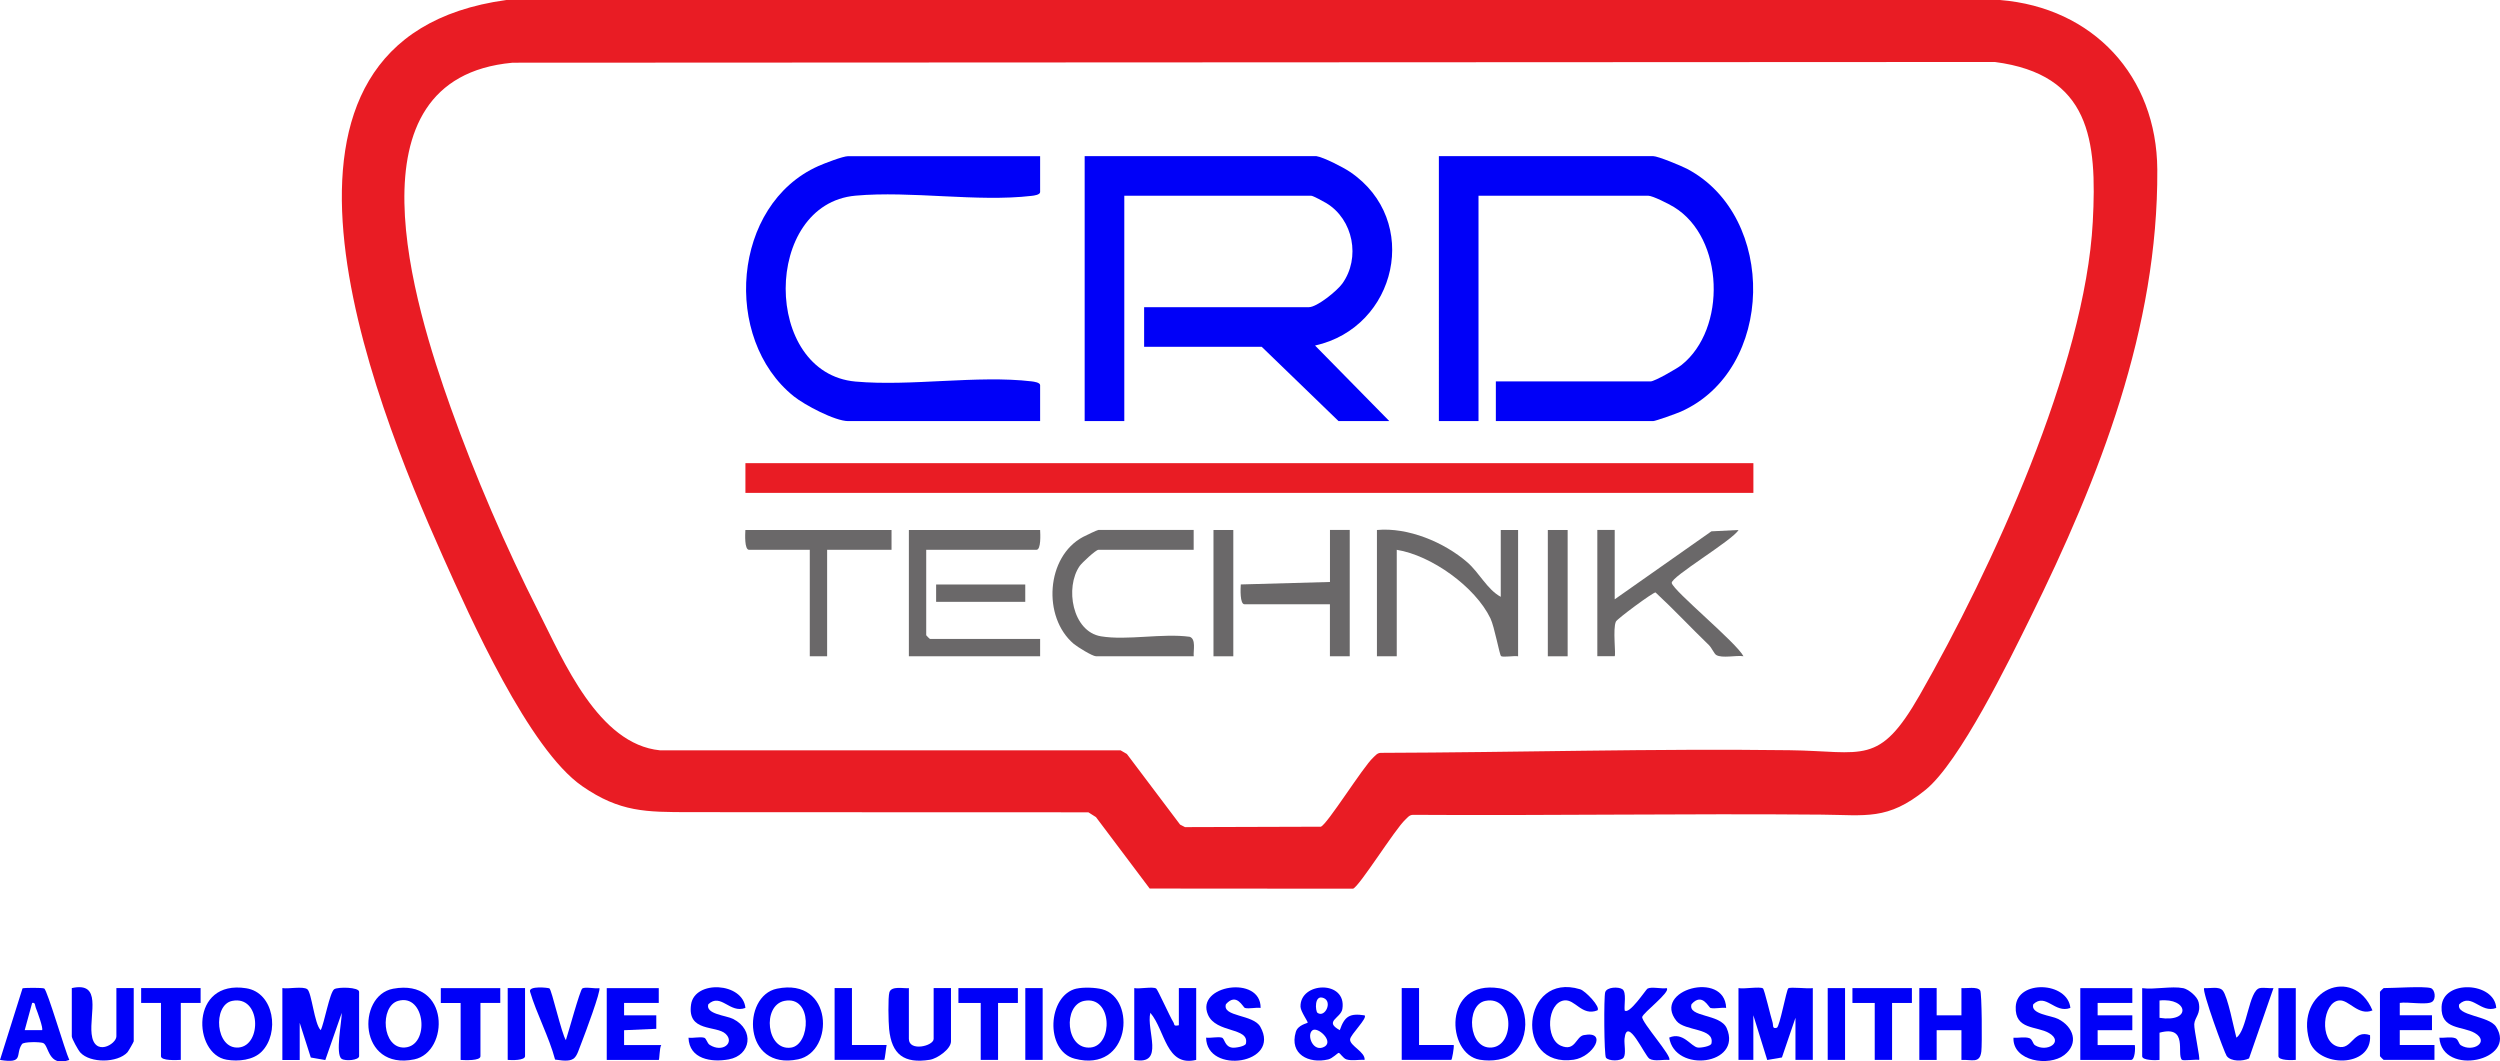 <?xml version="1.0" encoding="UTF-8"?>
<svg xmlns="http://www.w3.org/2000/svg" id="a" viewBox="0 0 484.39 205.67">
  <path d="M222.75,172.15l-10.4-13.83-1.47-.93c-25.76-.04-51.51.02-77.27-.03-8.38-.02-13.49.04-20.82-5.05-10.33-7.17-21.65-32.56-26.99-44.5C71.91,76.7,44.24,7.41,98.11,0h289.39c18.03,1.46,30.39,14.71,30.49,32.88.17,30.68-11.22,59.7-24.58,86.77-4.1,8.32-13.71,28.03-20.34,33.4-7.35,5.95-11.54,4.86-20.12,4.79-26.39-.23-52.79.21-79.19.04-.7.02-1.02.51-1.47.93-1.98,1.81-8.9,12.95-10.13,13.38l-39.41-.03ZM99.23,12.16c-32.77,3.07-18.92,47.11-11.91,66.79,4.71,13.22,10.68,27.07,17.03,39.58,4.86,9.57,11.58,25.67,23.53,26.85h89.24s1.22.71,1.22.71l10.31,13.68.95.49,26.32-.08c1.23-.42,8.15-11.56,10.13-13.38.45-.41.78-.9,1.47-.93,26.4-.08,52.75-.85,79.19-.51,14.34.18,17.32,3.18,25.25-10.69,13.94-24.37,32.04-63.73,33.53-91.7.84-15.87-.48-28.54-18.98-30.96l-287.28.14Z" style="fill:#e91c24;"></path>
  <path d="M54.7,191.45c1.19.2,3.96-.4,4.83.21s1.37,6.78,2.61,7.94c.68-1.28,1.74-7.35,2.62-7.93.72-.48,4.82-.42,4.82.5v12.47c0,.77-2.65,1.02-3.39.51-1.25-.86.03-7.21.03-8.9l-3.19,9.14-2.81-.49-2.15-6.72v7.2h-3.36v-13.91Z" style="fill:#0000f8;"></path>
  <path d="M336.85,191.45c1.05.22,4.11-.35,4.73.06.29.19,1.52,5.57,1.86,6.56.18.54-.13,1.36.84,1.06.53-.16,1.85-7.32,2.21-7.63.38-.33,3.83.13,4.75-.05v13.91h-3.36v-8.16l-2.62,7.69-2.85.49-2.69-8.67v8.64h-2.88v-13.91Z" style="fill:#0000f8;"></path>
  <path d="M219.77,191.45c1.02.21,3.57-.34,4.24.08.31.19,2.66,5.47,3.32,6.5.31.48-.05.85,1.08.62v-7.2h3.36v13.91c-5.87,1.41-5.97-5.68-8.88-9.12-.86,3.33,2.88,10.23-3.12,9.12v-13.91Z" style="fill:#0000f8;"></path>
  <path d="M259.59,199.61c.93-2.71,1.92-3.32,4.81-2.88.62.53-2.73,3.71-2.81,4.64-.11,1.25,2.97,2.43,2.81,3.99-1.1-.09-2.45.23-3.5-.09-.68-.21-1.24-1.27-1.53-1.27-.18,0-1.19,1.07-2.02,1.27-3.77.89-7.57-1.01-6.28-5.32.41-1.38,2.21-1.67,2.3-1.79.12-.16-1.36-2.15-1.39-3.1-.12-4.89,9.04-5.2,8.11.44-.29,1.78-3.66,2.39-.49,4.1ZM255.28,196.25c1.44,1,2.95-2.15,1.19-2.87-1.88-.78-1.62,2.58-1.19,2.87ZM254.32,199.61c-1.27.87.13,4.54,2.41,3.13,1.61-1.12-1.41-3.82-2.41-3.13Z" style="fill:#0000f8;"></path>
  <path d="M371.88,191.45h3.36s0,5.28,0,5.28h4.8s0-5.28,0-5.28c.97.09,3.07-.35,3.63.45.34.48.39,10.5.23,11.81-.3,2.45-1.84,1.54-3.86,1.66v-5.76s-4.8,0-4.8,0v5.76s-3.36,0-3.36,0v-13.91Z" style="fill:#0000f8;"></path>
  <path d="M422.98,191.45c1.03.21,2.77,1.6,3.02,2.75.5,2.25-.75,2.84-.85,4.23-.07,1.1,1.2,6.69.94,6.93-.69-.13-3.08.22-3.33-.02-1.09-1.06,1.31-6.79-4.34-5.25v5.28c-.67.08-3.36.12-3.36-.72v-13.19c2.35.32,5.73-.44,7.92,0ZM418.42,197.21c6.24.99,5.6-3.94,0-3.36v3.36Z" style="fill:#0000f8;"></path>
  <path d="M470.97,191.45c.83.25,1.09,2.1.26,2.66-.99.68-4.84-.05-6.26.21v2.4s6.24,0,6.24,0v2.88s-6.24,0-6.24,0v2.88h6.72v2.88h-9.84c-.05,0-.72-.67-.72-.72v-12.47c0-.05.67-.72.72-.72,1.94,0,7.8-.4,9.12,0Z" style="fill:#0000f8;"></path>
  <path d="M314.78,195.77c.85.95,4.15-4.06,4.42-4.21.76-.44,2.74.08,3.74-.1.81.72-4.61,4.79-4.75,5.58-.17.99,5.91,7.74,5.23,8.33-1.13-.13-2.86.35-3.83-.24-.91-.55-4.35-8.47-4.83-3.86-.1,1,.34,2.91-.18,3.65-.49.7-2.92.71-3.42,0-.36-.52-.43-11.8-.14-12.68.34-1.04,2.61-1.07,3.32-.58.86.59.31,3.11.45,4.1Z" style="fill:#0000f8;"></path>
  <path d="M413.15,191.45v2.88h-6.72v2.4h6.72v2.88h-6.72v2.88h7.2c.13.69.01,2.88-.72,2.88h-9.84v-13.91h10.08Z" style="fill:#0000f8;"></path>
  <path d="M76.17,191.57c11.09-2.04,10.89,12.29,4.1,13.69-10.85,2.23-11.23-12.37-4.1-13.69ZM77.12,193.93c-3.59,1.05-3.12,9.31,1.3,9.03,4.95-.31,4.01-10.58-1.3-9.03Z" style="fill:#0000f8;"></path>
  <path d="M127.64,191.45v2.88h-6.72v2.4s6.24,0,6.24,0v2.61s-6.24.27-6.24.27v2.88h7.2c-.35.5-.33,2.88-.48,2.88h-10.08v-13.91h10.08Z" style="fill:#0000f8;"></path>
  <path d="M13.91,191.45c5.92-1.32,3.41,4.93,3.84,8.88.49,4.52,4.8,2,4.8.47v-9.36h3.36v10.32c0,.12-1.04,1.93-1.22,2.13-1.92,2.08-7.2,2.14-9.12.05-.44-.48-1.66-2.71-1.66-3.14v-9.36Z" style="fill:#0000f8;"></path>
  <path d="M150.54,191.56c10.94-2.24,11.21,12.21,4.1,13.69-10.75,2.23-10.95-12.29-4.1-13.69ZM151.98,193.93c-4.37.89-3.49,9.74,1.3,9.05,3.79-.55,4.22-10.17-1.3-9.05Z" style="fill:#0000f8;"></path>
  <path d="M208.59,191.55c1.33-.3,3.61-.22,4.95.12,6.72,1.75,5.5,16.29-5.31,13.46-5.83-1.52-5.27-12.31.36-13.59ZM210.05,193.93c-4.13.83-3.61,9.51,1.28,9.03,4.41-.44,4.19-10.13-1.28-9.03Z" style="fill:#0000f8;"></path>
  <path d="M50.7,203.76c-1.65,1.67-4.53,1.94-6.77,1.57-6.55-1.06-7.19-15.58,3.78-13.85,5.42.85,6.52,8.71,2.99,12.28ZM44.98,193.93c-3.82.78-3.26,9.45,1.28,9.03s4.3-10.17-1.28-9.03Z" style="fill:#0000f8;"></path>
  <path d="M293.5,203.76c-1.65,1.67-4.53,1.94-6.77,1.57-6.55-1.06-7.19-15.58,3.78-13.85,5.42.85,6.52,8.71,2.99,12.28ZM287.78,193.93c-3.87.79-3.3,9.46,1.28,9.03s4.3-10.17-1.28-9.03Z" style="fill:#0000f8;"></path>
  <path d="M176.1,191.45v9.84c0,2.52,4.8,1.39,4.8,0v-9.84h3.36v10.32c0,1.47-2.61,3.33-4.11,3.57-4.98.78-7.39-1.01-7.88-5.97-.13-1.25-.24-6.21.06-7.12.42-1.27,2.67-.69,3.77-.79Z" style="fill:#0000f8;"></path>
  <path d="M483.68,195.29c-3.04,1.16-4.75-2.99-7.19-.71-.71,2.27,5.75,2.19,7.14,4.36,4.21,6.55-10.43,9.72-10.99,2.12.96.08,2.15-.22,3.05.08.63.2.68,1.11,1.11,1.38,2.34,1.46,5.66-.64,2.72-2.36-2.39-1.4-6.64-.59-6.45-5.09.22-5.33,10.27-4.84,10.59.23Z" style="fill:#0000f8;"></path>
  <path d="M144.43,195.29c-3.04,1.16-4.75-2.99-7.19-.71-.6,1.93,3.48,2.16,4.82,2.85,4.16,2.12,3.47,7.04-.86,7.83-3.37.62-7.65-.04-7.8-4.2.93.12,2.17-.22,3.02,0,.46.12.57,1.06,1.09,1.39,2.49,1.58,4.88-.4,3.1-2.12s-7.51-.26-6.71-5.71c.71-4.8,10.07-4.29,10.53.68Z" style="fill:#0000f8;"></path>
  <path d="M401.15,195.29c-3.04,1.16-4.75-2.99-7.19-.71-.6,1.93,3.48,2.16,4.82,2.85,2.96,1.5,4.09,4.73,1.18,6.99s-10.01,1.26-9.84-3.36c.96.08,2.15-.22,3.06.08.63.2.68,1.11,1.11,1.38,2.34,1.46,5.66-.64,2.72-2.36-2.39-1.4-6.64-.59-6.45-5.09.22-5.29,10.09-4.9,10.59.23Z" style="fill:#0000f8;"></path>
  <path d="M244.24,195.29c-.93-.13-2.18.22-3.02.01-.39-.1-1.61-3.08-3.69-.73-.76,2.49,5.28,1.93,6.66,4.37,4.1,7.26-10.41,9.3-10.5,2.11.93.12,2.18-.22,3.03-.01.6.14.51,1.74,2.04,1.95.57.08,2.52-.25,2.64-.78.71-3.23-5.77-1.95-7.35-5.6-2.47-5.73,10.3-7.76,10.2-1.31Z" style="fill:#0000f8;"></path>
  <path d="M334.45,195.29c-.93-.13-2.18.22-3.02.01-.39-.1-1.61-3.08-3.69-.73-.79,2.6,5.6,1.79,6.83,4.67,3.04,7.09-10.07,8.74-11.15,1.8,2.71-1.18,4.2,1.75,5.54,1.93.58.08,2.52-.24,2.64-.78.68-3.07-5.15-2.35-6.77-4.37-4.83-6.01,9.35-9.89,9.62-2.54Z" style="fill:#0000f8;"></path>
  <path d="M8.57,191.52c.62.4,4.04,12.13,4.86,13.85-4.18,1.51-3.92-2.89-5.1-3.29-.64-.22-3.73-.26-4.07.22-1.39,2,.53,3.84-4.26,3.07l4.36-13.86c.16-.14,3.94-.16,4.21.02ZM8.15,199.6c.3-.28-.94-3.67-1.21-4.32-.19-.46-.05-1.1-.71-.96l-1.44,5.27h3.36Z" style="fill:#0000f8;"></path>
  <path d="M106.46,191.51c.44.29,2.36,8.81,3.18,10.02.44-1.26,2.74-9.73,3.19-10.01.56-.36,2.46.09,3.29-.06.4.37-2.87,9.11-3.35,10.32-1.28,3.22-.99,4.19-5.22,3.52-1.16-4.37-3.59-8.9-4.85-13.15-.36-1.19,3.53-.79,3.76-.64Z" style="fill:#0000f8;"></path>
  <path d="M433.31,201.05c2.1-1.41,2.4-9.19,4.55-9.6.8-.15,1.8.08,2.64,0l-4.74,13.63c-1.18.57-3.52.64-4.33-.48-.41-.56-4.86-12.68-4.36-13.15,1.07.1,2.88-.4,3.6.47.99,1.19,2.14,7.29,2.64,9.12Z" style="fill:#0000f8;"></path>
  <path d="M459.69,195.77c-2.75,1.15-4.56-2.12-6.46-1.93-3.21.33-3.95,7.89-.27,8.94,2.78.79,2.94-3.39,6.25-2.21.49,6.4-10.24,6.35-11.78.98-2.76-9.64,8.53-14.66,12.25-5.78Z" style="fill:#0000f8;"></path>
  <path d="M309.5,195.77c-3.02,1.17-4.3-2.24-6.45-1.93-3.32.48-3.68,7.46-.61,8.78,2.79,1.2,2.88-1.76,4.42-2.06,4.74-.92,1.88,4.22-1.96,4.77-11.67,1.67-10.08-17.14,1.27-13.65,1.02.31,4.04,3.47,3.33,4.1Z" style="fill:#0000f8;"></path>
  <path d="M96.93,191.45v2.88s-3.84,0-3.84,0v10.32c0,.93-3.06.76-3.84.72v-11.03h-3.84s0-2.88,0-2.88h11.52Z" style="fill:#0000f8;"></path>
  <path d="M38.87,191.45v2.88s-3.84,0-3.84,0v11.03c-.78.04-3.84.21-3.84-.72v-10.32h-3.84s0-2.88,0-2.88h11.52Z" style="fill:#0000f8;"></path>
  <polygon points="197.22 191.45 197.22 194.33 193.38 194.33 193.38 205.36 190.02 205.36 190.02 194.33 185.7 194.33 185.7 191.45 197.22 191.45" style="fill:#0000f8;"></polygon>
  <polygon points="370.44 191.45 370.44 194.33 366.6 194.33 366.6 205.36 363.24 205.36 363.24 194.33 358.92 194.33 358.92 191.45 370.44 191.45" style="fill:#0000f8;"></polygon>
  <path d="M274.95,191.45v11.03h6.72c.09.45-.33,2.88-.48,2.88h-9.6v-13.91h3.36Z" style="fill:#0000f8;"></path>
  <path d="M165.07,191.45v11.03h6.72c-.1.35-.33,2.88-.48,2.88h-9.6v-13.91h3.36Z" style="fill:#0000f8;"></path>
  <rect x="354.13" y="191.45" width="3.36" height="13.91" style="fill:#0000f8;"></rect>
  <rect x="198.66" y="191.45" width="3.36" height="13.91" style="fill:#0000f8;"></rect>
  <path d="M101.73,191.45v13.19c0,.85-2.68.8-3.36.72v-13.91h3.36Z" style="fill:#0000f8;"></path>
  <path d="M444.82,191.45v13.91c-.68.08-3.36.13-3.36-.72v-13.19h3.36Z" style="fill:#0000f8;"></path>
  <path d="M255.04,30.25c1.43.22,5.21,2.16,6.54,3.06,13.85,9.37,9.08,30.12-6.78,33.64l14.39,14.64h-9.84l-14.88-14.39h-22.79v-7.68h31.91c1.6,0,5.49-3.18,6.48-4.56,3.59-4.98,2.15-12.45-3.1-15.61-.52-.31-2.55-1.42-2.9-1.42h-36.23v43.66h-7.68V30.25h44.87Z" style="fill:#0000f8;"></path>
  <path d="M289.83,81.58v-7.68h29.99c.77,0,5.1-2.48,5.96-3.16,8.81-6.98,8.32-24.66-1.44-30.62-.94-.58-4.12-2.2-5-2.2h-32.87v43.66h-7.68V30.25h41.51c.94,0,5.51,1.9,6.63,2.49,17.42,9.24,16.99,38.91-1.26,47.02-.76.34-4.91,1.83-5.37,1.83h-30.47Z" style="fill:#0000f8;"></path>
  <rect x="144.43" y="89.74" width="195.3" height="5.76" style="fill:#e91c24;"></rect>
  <path d="M201.53,30.25v6.96c0,.53-1.17.69-1.66.74-10.49,1.23-23.39-1.01-34.11-.04-18.01,1.62-18.07,34.4,0,36.02,10.72.96,23.63-1.27,34.11-.04.48.06,1.66.22,1.66.74v6.96h-37.19c-2.56,0-8.46-3.13-10.55-4.81-13.87-11.15-11.99-37.14,4.78-44.61,1.15-.51,4.75-1.91,5.76-1.91h37.19Z" style="fill:#0000f8;"></path>
  <path d="M266.79,102.69c6.01-.56,13.01,2.36,17.5,6.25,2.34,2.03,3.84,5.26,6.49,6.7v-12.95h3.36v24.47c-.75-.15-2.95.26-3.31-.05-.29-.24-1.26-5.65-2.05-7.3-2.94-6.1-11.42-12.2-18.15-13.28v20.63h-3.84v-24.47Z" style="fill:#6a6869;"></path>
  <path d="M231.28,102.69v3.84h-18.47c-.49,0-3.19,2.53-3.6,3.11-2.93,4.18-1.44,12.73,4.11,13.65,5.03.84,11.93-.63,17.18.09,1.28.42.69,2.66.79,3.77h-18.95c-.68,0-3.62-1.82-4.31-2.41-6.09-5.18-5.35-16.9,1.82-20.71.48-.25,2.75-1.35,2.97-1.35h18.47Z" style="fill:#6a6869;"></path>
  <path d="M201.53,102.69c.04.78.21,3.84-.72,3.84h-21.35v16.55c0,.05.67.72.72.72h21.35v3.36h-25.43v-24.47h25.43Z" style="fill:#6a6869;"></path>
  <path d="M312.86,102.69v13.43l18.73-13.17,5.26-.26c-1.12,1.99-13.21,9.12-12.94,10.28.36,1.55,12.52,11.53,13.9,14.18-1.4-.22-4.14.45-5.28-.24-.41-.25-.87-1.39-1.43-1.93-3.48-3.36-6.78-6.9-10.33-10.19-.48-.04-7.42,5.09-7.68,5.65-.64,1.41.04,6.43-.24,6.71h-3.36v-24.47h3.36Z" style="fill:#6a6869;"></path>
  <path d="M172.74,102.69v3.84h-12.48v20.63h-3.36v-20.63h-11.76c-.93,0-.76-3.06-.72-3.84h28.31Z" style="fill:#6a6869;"></path>
  <path d="M261.52,102.69v24.47h-3.84v-10.08h-16.55c-.92,0-.77-3.07-.72-3.84l17.28-.48v-10.08h3.84Z" style="fill:#6a6869;"></path>
  <rect x="235.12" y="102.69" width="3.84" height="24.47" style="fill:#6a6869;"></rect>
  <rect x="299.9" y="102.69" width="3.84" height="24.47" style="fill:#6a6869;"></rect>
  <rect x="181.38" y="113.25" width="17.27" height="3.36" style="fill:#6a6869;"></rect>
</svg>
